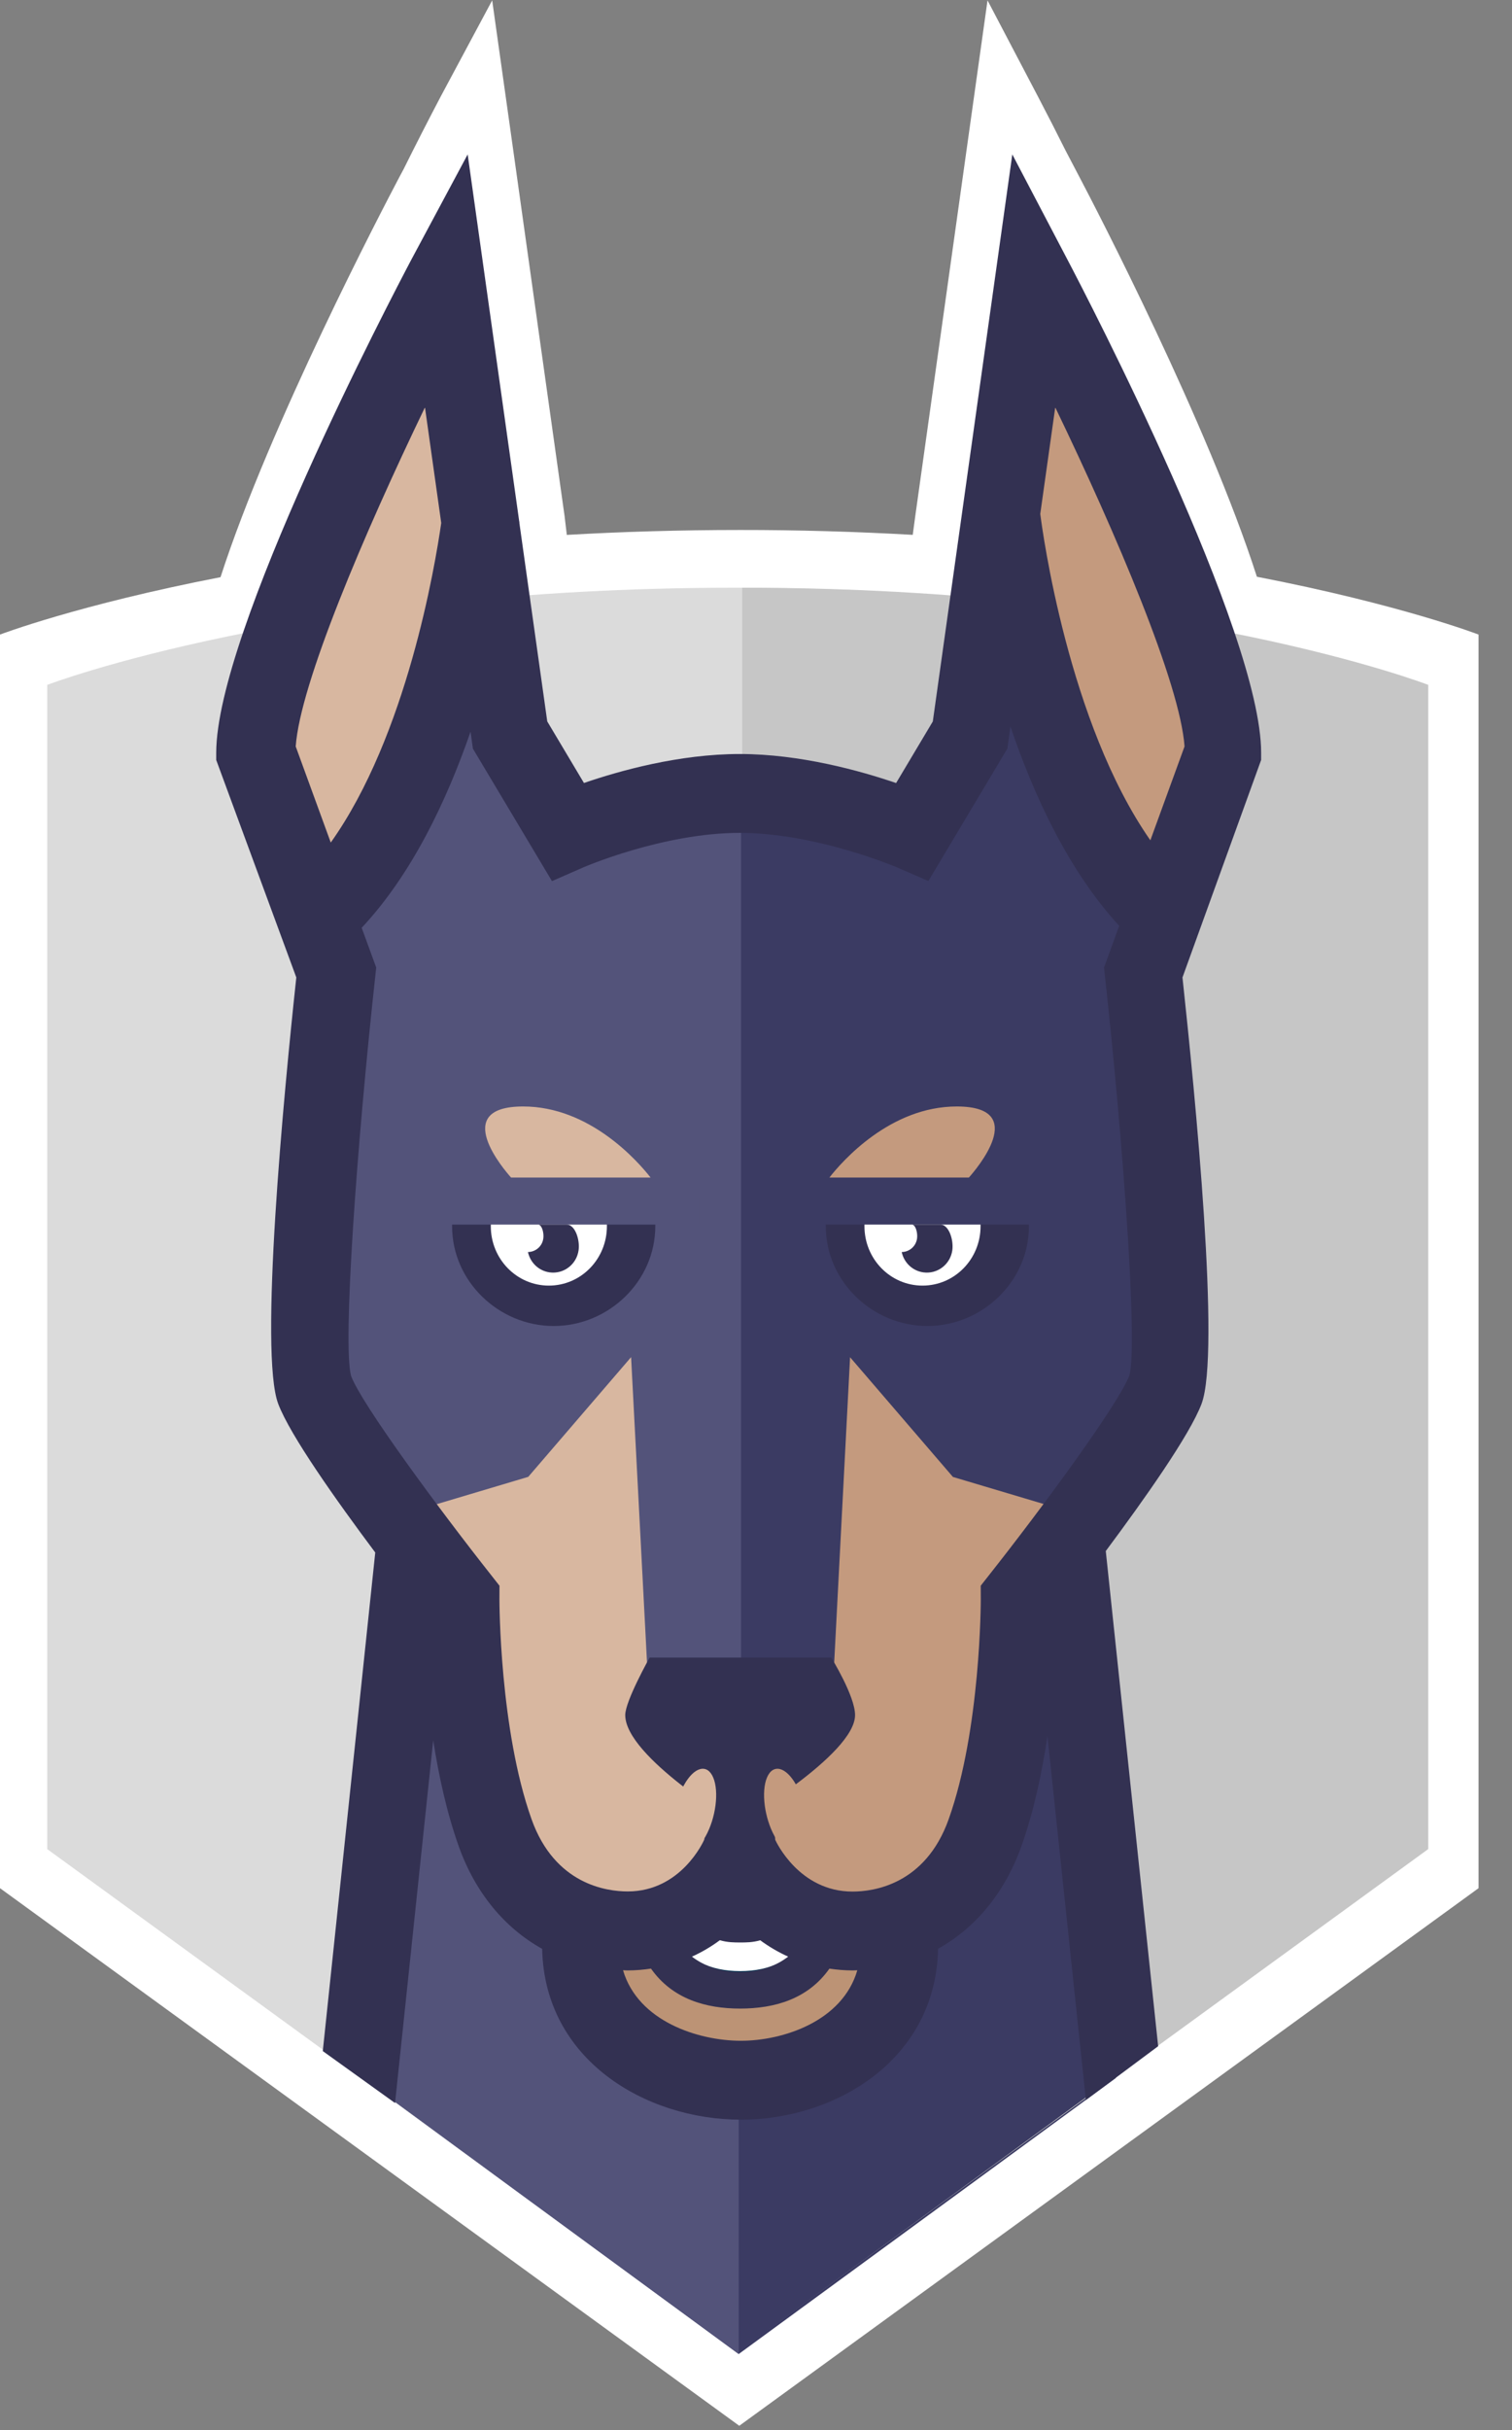 <svg width="33" height="53" viewBox="0 0 33 53" fill="none" xmlns="http://www.w3.org/2000/svg">
<rect x="0" y="0" width="33" height="53" fill="#808080" stroke="none"/>
<g clip-path="url(#clip0_8259_2400)">
<path d="M27.432 12.579C26.357 9.233 23.912 4.532 23.564 3.87L23.261 3.292C23.063 2.895 22.861 2.501 22.655 2.108L21.553 0.008L19.976 11.256L19.921 11.665C18.667 11.594 17.412 11.558 16.157 11.559C14.821 11.559 13.558 11.598 12.371 11.666L12.322 11.255L11.768 7.313C11.769 7.306 10.742 0.008 10.742 0.008L9.617 2.108C9.342 2.632 9.072 3.159 8.809 3.689L8.712 3.87C8.363 4.533 5.895 9.242 4.813 12.588C1.692 13.193 0 13.84 0 13.84V41.181L16.135 52.906L32.27 41.181V13.84C32.27 13.84 30.573 13.186 27.432 12.579Z" fill="white"/>
<path d="M23.078 33.806H16.123V21.86L9.066 33.457L7.969 45.366L16.014 51.261L16.123 51.341L24.351 45.323L23.078 33.806Z" fill="#3B3B63"/>
<path d="M16.003 51.218L1.031 40.329V14.937C1.031 14.937 6.567 12.818 16.024 12.818C25.48 12.818 30.976 14.937 30.976 14.937V40.329L16.003 51.218L16.003 51.218Z" fill="#DBDBDB"/>
<path d="M16.22 12.818L16.199 12.819V51.217H16.2L31.172 40.328V14.937C31.172 14.937 25.676 12.818 16.22 12.818Z" fill="#C6C6C6"/>
<path d="M24.309 45.299L23.038 33.807H16.083V51.314L24.309 45.299Z" fill="#3B3B63"/>
<path d="M7.969 45.366L16.123 51.341V21.86L9.066 33.457L7.969 45.366Z" fill="#53537A"/>
<path d="M19.632 41.971C19.632 43.941 17.827 44.918 16.172 44.918C14.517 44.918 12.676 43.941 12.676 41.971" fill="#BC9375"/>
<path d="M18.617 40.855C18.617 43.165 17.397 43.785 16.153 43.785C14.91 43.785 13.69 43.165 13.69 40.855" fill="#073251"/>
<path d="M16.154 42.99C14.825 42.99 14.179 41.995 14.179 39.951H14.812C14.812 42.344 15.718 42.344 16.154 42.344C16.589 42.344 17.495 42.344 17.495 39.951H18.129C18.129 41.995 17.483 42.99 16.154 42.99Z" fill="white"/>
<path d="M26.702 16.399C26.702 13.906 22.571 6.063 22.571 6.063L21.174 16.01L19.92 18.11L16.161 18.266L16.146 18.297V18.266L12.387 18.11L11.133 16.01L9.736 6.062C9.736 6.062 5.604 13.906 5.604 16.399L7.35 21.189C7.35 21.189 6.469 29.235 6.871 30.288C7.272 31.342 10.056 34.865 10.056 34.865C10.056 34.865 10.048 37.827 10.811 39.957C11.354 41.478 12.553 42.094 13.7 42.094C15.458 42.094 16.146 40.45 16.146 40.45C16.146 40.45 16.85 42.094 18.608 42.094C19.755 42.094 20.952 41.479 21.497 39.957C22.259 37.828 22.251 34.865 22.251 34.865C22.251 34.865 25.035 31.342 25.436 30.288C25.838 29.235 24.957 21.189 24.957 21.189L26.702 16.399Z" fill="#C49A7E"/>
<path d="M16.153 18.282L16.146 18.297V18.266L12.387 18.11L11.133 16.01L9.735 6.062C9.735 6.062 5.604 13.906 5.604 16.399L7.349 21.189C7.349 21.189 6.469 29.235 6.87 30.288C7.272 31.342 10.056 34.865 10.056 34.865C10.056 34.865 10.048 37.827 10.81 39.957C11.354 41.478 12.553 42.094 13.7 42.094C15.458 42.094 16.146 40.45 16.146 40.45C16.146 40.45 16.149 40.456 16.154 40.466V18.282H16.153Z" fill="#D8B7A0"/>
<path d="M24.995 21.661C24.675 20.978 25.13 19.361 25.13 19.361C22.522 16.634 21.869 10.947 21.869 10.947C21.382 12.739 20.324 18.022 20.324 18.022C20.324 18.022 18.377 17.283 16.162 17.279H16.145C16.024 17.28 15.904 17.283 15.784 17.287V39.58L15.95 39.827V39.705H16.052V39.827L16.053 39.705H16.255H16.358V39.827L18.161 37.141L18.553 29.601L20.798 32.212L23.691 33.074C23.691 33.074 24.773 32.287 24.773 32.29C25.232 31.634 25.384 31.075 25.495 30.785C25.897 29.73 24.995 21.661 24.995 21.661" fill="#3B3B63"/>
<path d="M16.174 17.278L16.166 17.278V17.278C13.95 17.282 12.003 18.021 12.003 18.021C12.003 18.021 10.944 12.738 10.458 10.946C10.458 10.946 9.806 16.633 7.197 19.36C7.197 19.36 7.652 20.977 7.332 21.66C7.332 21.66 6.43 29.73 6.832 30.783C6.943 31.073 7.096 31.632 7.555 32.288C7.555 32.285 8.638 33.072 8.638 33.072L11.529 32.21L13.774 29.599L14.167 37.139L15.969 39.825V39.703H16.072H16.173V17.278H16.174Z" fill="#53537A"/>
<path d="M21.401 26.708H18.023V26.744C18.023 27.947 19.043 28.92 20.24 28.92C21.437 28.92 22.457 27.946 22.457 26.744V26.708H21.401Z" fill="#333152"/>
<path d="M18.867 26.708V26.744C18.867 27.459 19.432 28.039 20.134 28.039C20.837 28.039 21.401 27.459 21.401 26.744V26.708H18.867Z" fill="white"/>
<path d="M20.526 26.708H19.932C19.926 26.708 19.921 26.711 19.916 26.712C19.99 26.728 20.031 26.898 20.015 27.011C20.004 27.093 19.964 27.167 19.903 27.221C19.841 27.276 19.762 27.306 19.68 27.307C19.729 27.534 19.91 27.715 20.15 27.75C20.457 27.794 20.741 27.579 20.785 27.267C20.816 27.037 20.707 26.708 20.526 26.708ZM13.246 26.708H9.867V26.744C9.867 27.947 10.888 28.92 12.084 28.92C13.281 28.92 14.302 27.946 14.302 26.744V26.708H13.246Z" fill="#333152"/>
<path d="M10.712 26.708V26.744C10.712 27.459 11.277 28.039 11.979 28.039C12.681 28.039 13.246 27.459 13.246 26.744V26.708H10.712Z" fill="white"/>
<path d="M12.369 26.708H11.775C11.77 26.708 11.764 26.711 11.759 26.712C11.833 26.728 11.874 26.898 11.858 27.011C11.834 27.184 11.69 27.304 11.523 27.307C11.572 27.534 11.753 27.715 11.993 27.75C12.3 27.794 12.585 27.579 12.628 27.267C12.66 27.037 12.551 26.708 12.369 26.708Z" fill="#333152"/>
<path d="M21.146 25.682C21.288 25.524 22.493 24.132 20.882 24.132C19.426 24.132 18.379 25.328 18.102 25.682H21.146Z" fill="#C49A7E"/>
<path d="M14.199 25.682C13.922 25.328 12.874 24.132 11.418 24.132C9.808 24.132 11.013 25.524 11.154 25.682H14.199Z" fill="#D8B7A0"/>
<path d="M9.09 26.695H15.252V26.105H9.09V26.695Z" fill="#53537A"/>
<path d="M25.107 18.327C23.315 15.761 22.753 11.591 22.704 11.209L23.031 8.884C24.361 11.642 25.757 14.915 25.853 16.28L25.107 18.327ZM24.649 29.998C24.404 30.638 22.715 32.926 21.592 34.346L21.405 34.584L21.406 34.889C21.406 34.916 21.405 37.72 20.703 39.683C20.195 41.101 19.068 41.255 18.607 41.255C17.441 41.255 16.938 40.166 16.92 40.126L16.853 39.106H15.435L15.371 40.121C15.351 40.167 14.86 41.252 13.7 41.252C13.238 41.252 12.111 41.1 11.603 39.682C10.903 37.726 10.9 34.916 10.9 34.887L10.901 34.584L10.714 34.346C9.592 32.927 7.902 30.639 7.664 30.014C7.473 29.338 7.788 24.968 8.189 21.306L8.211 21.102L7.894 20.235C8.981 19.075 9.744 17.478 10.27 15.958L10.321 16.328L12.047 19.217L12.721 18.922C12.738 18.914 14.467 18.165 16.146 18.165C17.814 18.165 19.572 18.915 19.588 18.922L20.262 19.215L21.986 16.327L22.053 15.845C22.574 17.38 23.335 19.006 24.427 20.192L24.096 21.102L24.118 21.305C24.519 24.968 24.834 29.338 24.649 29.998ZM15.102 42.674C15.317 42.577 15.521 42.457 15.711 42.316C15.875 42.365 16.032 42.365 16.153 42.365C16.273 42.365 16.429 42.366 16.592 42.317C16.782 42.457 16.987 42.577 17.202 42.674C16.919 42.89 16.57 43.011 16.154 43.011C15.735 43.011 15.385 42.891 15.102 42.674ZM16.171 44.509C15.244 44.509 13.926 44.088 13.598 42.971C13.631 42.972 13.664 42.975 13.698 42.975C13.878 42.975 14.046 42.959 14.208 42.935C14.678 43.602 15.411 43.807 16.153 43.807C16.897 43.807 17.631 43.604 18.102 42.936C18.264 42.959 18.43 42.975 18.607 42.975C18.642 42.975 18.676 42.972 18.711 42.972C18.386 44.088 17.085 44.509 16.171 44.509ZM6.454 16.28C6.55 14.914 7.945 11.642 9.275 8.884L9.63 11.406C9.495 12.348 8.877 16.046 7.219 18.376L6.454 16.28ZM27.525 16.42C27.525 13.787 23.737 6.5 23.305 5.677L22.094 3.368L20.359 15.735L19.558 17.078C18.785 16.814 17.47 16.445 16.145 16.445C14.822 16.445 13.515 16.812 12.745 17.077L11.944 15.734L11.335 11.4C11.336 11.392 11.337 11.383 11.337 11.378L11.333 11.378L10.207 3.368L8.97 5.677C8.537 6.499 4.719 13.787 4.719 16.42V16.575L6.467 21.318C6.188 23.904 5.654 29.522 6.073 30.62C6.334 31.307 7.34 32.724 8.19 33.86L7.045 44.734L8.622 45.867L9.455 37.957C9.575 38.727 9.752 39.539 10.014 40.273C10.376 41.284 11.015 42.049 11.833 42.504C11.882 44.925 14.09 46.23 16.171 46.23C18.235 46.23 20.426 44.923 20.474 42.502C21.29 42.048 21.928 41.283 22.29 40.273C22.563 39.51 22.742 38.66 22.861 37.864L23.7 45.802L25.277 44.628L24.134 33.828C24.978 32.696 25.965 31.3 26.223 30.621C26.642 29.523 26.087 23.904 25.808 21.318L27.525 16.574V16.42H27.525Z" fill="#333152"/>
<path d="M18.142 36.151H14.179C14.179 36.151 13.646 37.098 13.646 37.405C13.646 38.316 16.085 39.769 16.085 39.769C16.085 39.769 18.662 38.273 18.662 37.405C18.662 36.99 18.142 36.151 18.142 36.151Z" fill="#333152"/>
<path d="M17.378 38.931C17.156 38.532 16.871 38.459 16.74 38.767C16.61 39.075 16.684 39.648 16.905 40.047C17.127 40.446 17.412 40.519 17.542 40.211C17.673 39.903 17.599 39.329 17.378 38.931Z" fill="#C49A7E"/>
<path d="M14.929 38.931C14.708 39.329 14.634 39.903 14.765 40.211C14.895 40.519 15.18 40.446 15.402 40.046C15.623 39.648 15.697 39.075 15.566 38.767C15.436 38.459 15.151 38.532 14.929 38.931Z" fill="#D8B7A0"/>
</g>
<defs>
<clipPath id="clip0_8259_2400">
<rect width="32.27" height="53" fill="white"/>
</clipPath>
</defs>
</svg>
